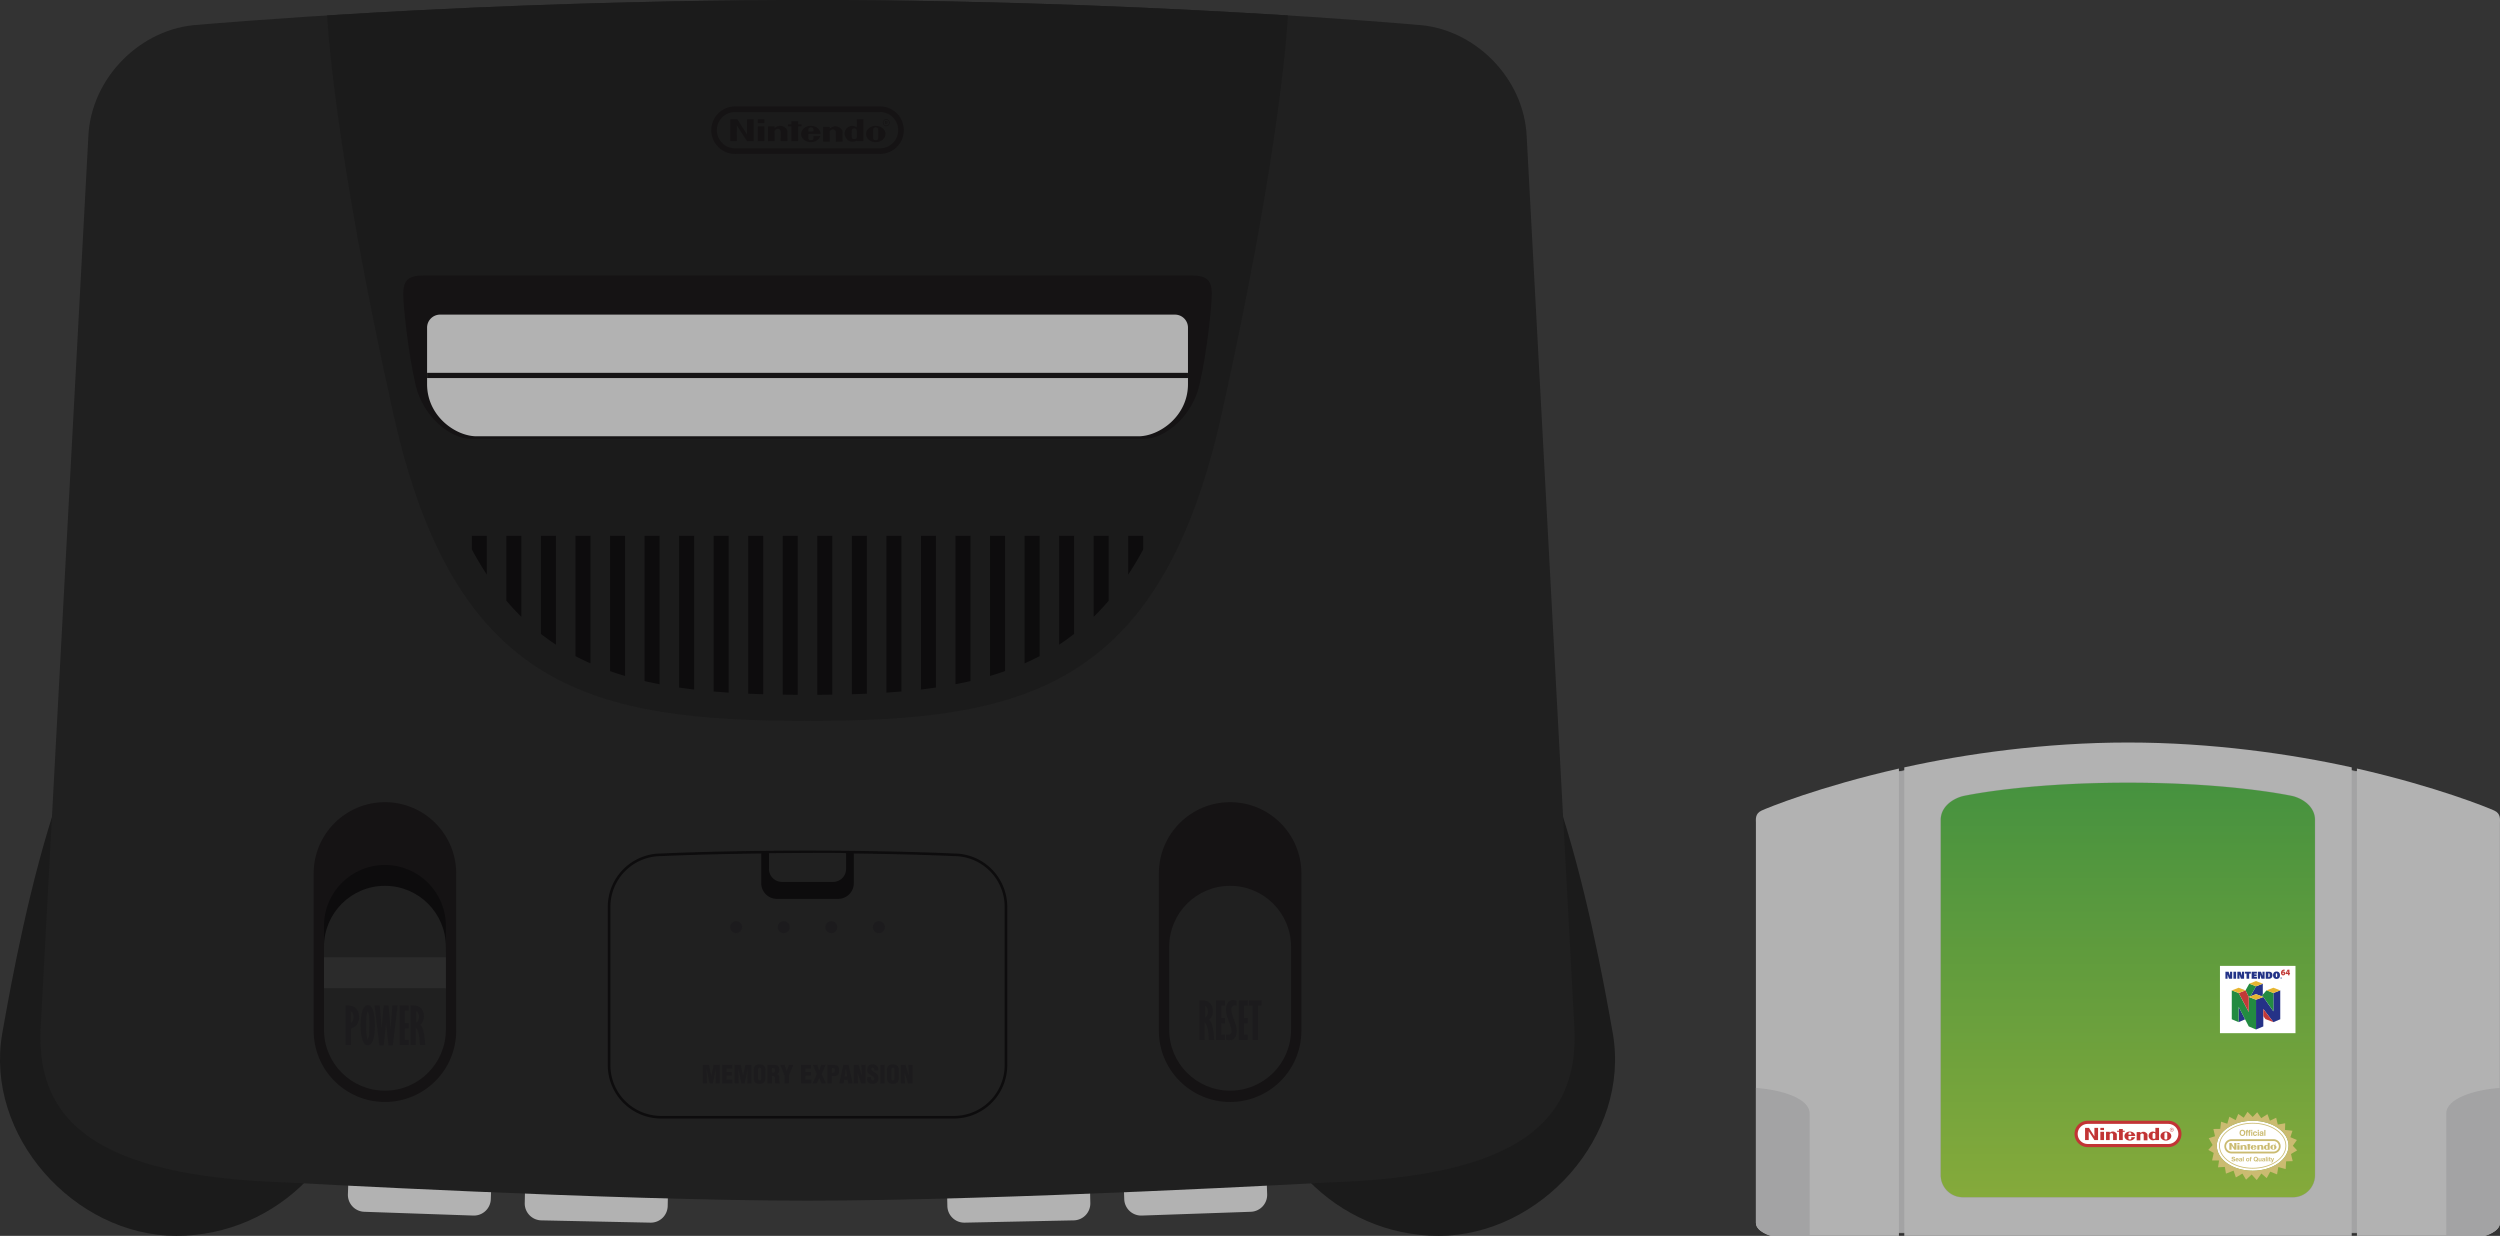 <svg xmlns="http://www.w3.org/2000/svg" viewBox="0 0 402.509 198.976"><rect x="0" y="0" width="402.509" height="198.976" fill="#333333" stroke="none"/><g fill="#1b1b1b"><path d="M201.975 168.611c0-16.77 13.281-65.135 29.664-65.135 16.384 0 24.977 45.546 28.02 62.862 2.903 16.517-11.636 32.638-28.02 32.638-16.383 0-29.664-13.595-29.664-30.365zM58.055 168.611c0-16.77-13.281-65.135-29.664-65.135-16.384 0-24.976 45.546-28.02 62.862-2.903 16.517 11.636 32.638 28.02 32.638s29.664-13.595 29.664-30.365z"/></g><g fill="#b2b2b2" stroke="#b2b2b2" stroke-width=".42" stroke-miterlimit="10"><path d="M78.812 193.07a2.518 2.518 0 0 1-2.604 2.43l-17.554-.609a2.519 2.519 0 0 1-2.43-2.604l.174-5.035a2.519 2.519 0 0 1 2.605-2.43l17.553.61a2.52 2.52 0 0 1 2.43 2.604l-.174 5.034zM107.291 194.176a2.518 2.518 0 0 1-2.571 2.465l-17.561-.367a2.518 2.518 0 0 1-2.465-2.571l.105-5.036a2.52 2.52 0 0 1 2.571-2.466l17.56.368a2.517 2.517 0 0 1 2.465 2.57l-.104 5.037zM181.218 193.07a2.518 2.518 0 0 0 2.605 2.43l17.553-.609a2.519 2.519 0 0 0 2.43-2.604l-.175-5.035a2.518 2.518 0 0 0-2.605-2.43l-17.553.61a2.52 2.52 0 0 0-2.43 2.604l.175 5.034zM152.739 194.176a2.518 2.518 0 0 0 2.571 2.465l17.561-.367a2.517 2.517 0 0 0 2.465-2.571l-.105-5.036a2.519 2.519 0 0 0-2.571-2.466l-17.561.368a2.518 2.518 0 0 0-2.465 2.57l.105 5.037z"/></g><path d="M130.015 0c53.592 0 98.018 3.988 98.018 3.988 9.306.49 17.351 8.535 17.771 17.981l7.696 143.846c.561 14.412-8.535 23.578-39.459 24.557 0 0-52.788 2.94-84.026 2.94s-84.027-2.94-84.027-2.94c-30.923-.979-40.018-10.145-39.458-24.558l7.696-143.846c.42-9.446 8.466-17.491 17.771-17.981C31.996 3.988 76.424 0 130.015 0z" fill="#202020"/><path d="M207.357 2.482s-.818 19.976-10.684 64.263c-9.864 44.287-31.956 49.325-66.658 49.325s-56.793-5.038-66.658-49.325C53.492 22.458 52.674 2.482 52.674 2.482 70.653 1.339 99.204 0 131.012 0c30.641 0 58.286 1.365 76.345 2.482z" fill="#1b1b1b"/><path d="M130.086 70.663h54.094c3.412 0 7.753-3.639 8.925-8.641 1.172-5.002 1.994-12.515 1.994-14.745 0-2.229-.892-2.92-3.27-2.92H68.2c-2.377 0-3.27.69-3.27 2.92 0 2.231.822 9.743 1.994 14.745 1.171 5.002 5.513 8.641 8.925 8.641h54.237z" fill="#151314"/><path d="M130.05 70.244h53.242c3.359 0 7.976-3.219 7.976-8.396v-9.095c0-1.16-.939-2.099-2.099-2.099H70.861a2.099 2.099 0 0 0-2.099 2.099v9.095c0 5.177 4.617 8.396 7.976 8.396H130.05z" fill="#b2b2b2"/><g fill="#0d0c0d"><path d="M181.648 86.265v6.243a51.386 51.386 0 0 0 2.414-4.053v-2.19h-2.414zM176.086 86.265v13.044a38.498 38.498 0 0 0 2.414-2.594v-10.45h-2.414zM170.524 86.265v17.53a36.868 36.868 0 0 0 2.414-1.732V86.265h-2.414zM164.962 86.265v20.539c.82-.363 1.625-.749 2.414-1.163V86.265h-2.414zM159.4 86.265v22.563a49.313 49.313 0 0 0 2.414-.78V86.265H159.4zM153.838 86.265v23.899a63.12 63.12 0 0 0 2.414-.51V86.265h-2.414zM148.276 86.265v24.75a87.988 87.988 0 0 0 2.413-.318V86.265h-2.413zM142.714 86.265v25.251a112.83 112.83 0 0 0 2.414-.183V86.265h-2.414zM137.151 86.265v25.51c.814-.023 1.618-.054 2.414-.088V86.265h-2.414zM131.589 86.265v25.601c.814-.004 1.617-.012 2.414-.024V86.265h-2.414zM126.027 86.265v25.577c.797.011 1.602.02 2.414.024V86.265h-2.414zM120.465 86.265v25.422c.796.034 1.601.064 2.414.088v-25.51h-2.414zM114.903 86.265v25.068c.796.069 1.6.13 2.414.183V86.265h-2.414zM109.341 86.265v24.432c.794.116 1.599.222 2.413.318v-24.75h-2.413zM103.779 86.265v23.389c.792.184 1.598.354 2.413.51V86.265h-2.413zM98.217 86.265v21.783c.791.279 1.596.539 2.414.78V86.265h-2.414zM92.655 86.265v19.376c.788.413 1.593.8 2.413 1.163V86.265h-2.413zM87.092 86.265v15.798c.787.612 1.59 1.192 2.414 1.732v-17.53h-2.414zM81.53 86.265v10.45a38.759 38.759 0 0 0 2.414 2.594V86.265H81.53zM75.968 86.265v2.19a51.693 51.693 0 0 0 2.414 4.053v-6.243h-2.414z"/></g><path d="M161.964 171.497a8.38 8.38 0 0 1-8.379 8.38h-47.138a8.38 8.38 0 0 1-8.38-8.38v-25.49a8.38 8.38 0 0 1 8.38-8.38s9.262-.463 23.569-.463c14.306 0 23.569.463 23.569.463a8.38 8.38 0 0 1 8.379 8.38v25.49z" fill="none" stroke="#0d0c0d" stroke-width=".42" stroke-miterlimit="10"/><path d="M137.466 142.202a2.52 2.52 0 0 1-2.519 2.519h-9.865a2.52 2.52 0 0 1-2.519-2.519v-4.885h14.902v4.885z" fill="#0d0c0d"/><path d="M136.224 139.893a2.099 2.099 0 0 1-2.099 2.099h-8.221a2.099 2.099 0 0 1-2.099-2.099v-2.519s12.289-.13 12.418 0v2.519z" fill="#202020"/><path fill="none" stroke="#151314" stroke-width=".84" stroke-miterlimit="10" d="M68.762 60.448h122.506"/><path d="M209.529 165.946c0 6.337-5.137 11.475-11.474 11.475-6.337 0-11.475-5.138-11.475-11.475v-25.32c0-6.337 5.137-11.474 11.475-11.474 6.337 0 11.474 5.137 11.474 11.474v25.32z" fill="#151314"/><path d="M207.866 165.791c0 5.418-4.393 9.811-9.811 9.811-5.419 0-9.811-4.393-9.811-9.811v-13.359c0-5.418 4.392-9.811 9.811-9.811s9.811 4.393 9.811 9.811v13.359z" fill="#202020"/><path d="M73.45 165.946c0 6.337-5.137 11.475-11.474 11.475-6.337 0-11.475-5.138-11.475-11.475v-25.32c0-6.337 5.137-11.474 11.475-11.474 6.337 0 11.474 5.137 11.474 11.474v25.32z" fill="#151314"/><path d="M71.786 149.074c0-5.419-4.393-9.812-9.811-9.812-5.419 0-9.812 4.393-9.812 9.812v4.212h19.623v-4.212z" fill="#0d0c0d"/><path d="M71.786 165.791c0 5.418-4.393 9.811-9.811 9.811-5.419 0-9.812-4.393-9.812-9.811v-13.359c0-5.418 4.393-9.811 9.812-9.811s9.811 4.393 9.811 9.811v13.359z" fill="#202020"/><path fill="#2b2b2b" d="M52.164 154.131h19.623v4.98H52.164z"/><g fill-rule="evenodd" clip-rule="evenodd" fill="#151314"><path d="M130.017 17.134c3.865 0 7.731.001 11.596-.002.716 0 1.39.153 2.004.523 1.048.632 1.686 1.554 1.856 2.769a3.804 3.804 0 0 1-2.602 4.17 3.976 3.976 0 0 1-1.248.187h-20.594c-.921 0-1.841.007-2.76-.003-1.727-.018-3.254-1.25-3.646-2.931a3.825 3.825 0 0 1 2.53-4.524 3.979 3.979 0 0 1 1.268-.189h11.596zm0 6.745h11.586c.205 0 .407-.014.608-.049 1.618-.287 2.694-1.892 2.336-3.486a2.916 2.916 0 0 0-2.873-2.306h-23.316c-.686 0-1.298.213-1.837.637-1.249.984-1.469 2.837-.478 4.08.607.762 1.408 1.125 2.378 1.125 3.866-.002 7.731-.001 11.596-.001z"/><path d="M120.278 21.633v-.101c0-.745.001-1.49-.002-2.234 0-.081.021-.1.1-.099.296.004.592.003.888.001.062-.001.08.015.08.079a946.97 946.97 0 0 0 0 3.371c0 .067-.018.085-.085.084-.3-.003-.599-.003-.898.001-.064 0-.095-.023-.127-.073-.507-.789-1.017-1.577-1.525-2.364-.02-.029-.038-.058-.075-.086v.096c0 .77-.003 1.541.003 2.311 0 .101-.029.119-.122.117a26.757 26.757 0 0 0-.85-.001c-.067.001-.093-.011-.093-.086.003-1.121.003-2.242 0-3.362 0-.077.026-.086.092-.085.321.003.643.003.964-.001.066-.001.102.024.135.076l1.495 2.36c.007-.003.013-.003.02-.004zM137.95 20.494c0-.347-.002-.677 0-1.007 0-.092-.039-.211.015-.268.054-.059.174-.017.266-.017.232-.003.465.001.697-.002.063-.001.087.009.087.08-.002 1.124-.002 2.248-.001 3.372.001.06-.013.083-.078.082-.302-.003-.605-.001-.907-.001-.035 0-.075.017-.083-.047-.007-.057-.047-.009-.064-.003a1.904 1.904 0 0 1-.585.127c-.481.022-.833-.207-1.083-.595-.567-.88.012-1.731.697-1.912.331-.087.642-.026.938.137.029.013.056.029.101.054zm-.001 1.082c0-.168.004-.338 0-.506-.006-.24-.163-.404-.388-.411-.232-.007-.419.146-.428.382-.013.353-.008.706-.002 1.059.003.152.095.242.249.269a.914.914 0 0 0 .313.003c.165-.028.252-.123.256-.292.002-.167 0-.336 0-.504zM133.591 20.658c.119-.046.219-.108.319-.166.615-.354 1.324-.073 1.681.464a.43.43 0 0 1 .068.244c-.002.509-.002 1.019 0 1.528 0 .061-.008.088-.081.087a31.76 31.76 0 0 0-.926 0c-.067 0-.084-.019-.084-.085.003-.497.002-.994.002-1.49 0-.244-.295-.466-.534-.405a1.1 1.1 0 0 0-.212.084c-.161.081-.246.192-.239.39.014.474.002.949.006 1.422 0 .068-.018.084-.084.083-.3-.004-.599-.004-.898 0-.068 0-.084-.019-.083-.085.002-.742.002-1.483-.001-2.225 0-.071.024-.083.088-.082.295.003.591.005.888-.001.08-.001.097.026.089.097-.003.043.001.086.001.14zM124.709 20.583c.097-.052.184-.091.263-.141.506-.326 1.12-.208 1.532.184.185.175.292.366.282.635-.018.455-.008.911-.002 1.366 0 .091-.028.108-.112.107a25.757 25.757 0 0 0-.879 0c-.079.001-.102-.019-.101-.099.004-.487.002-.973.002-1.46 0-.268-.297-.489-.557-.417a1.08 1.08 0 0 0-.201.084c-.152.081-.236.185-.23.377.014.467.002.936.007 1.403.001.096-.028.114-.117.112a27.33 27.33 0 0 0-.859-.001c-.064.001-.087-.013-.087-.082.002-.745.002-1.49 0-2.234 0-.058.014-.076.074-.075.303.003.604.002.907 0 .06-.001.088.012.08.077-.006.047-.002.096-.002.164zM141.006 20.263c.382.002.739.107 1.051.344.668.508.683 1.372.036 1.906-.603.497-1.569.503-2.177.011-.657-.53-.636-1.436.045-1.936a1.742 1.742 0 0 1 1.045-.325zm-.426 1.309c0 .23-.002.459.001.688.002.165.083.257.244.294.084.019.17.017.256.012.208-.013.317-.121.319-.327.003-.441.004-.884 0-1.326-.002-.256-.16-.413-.401-.412-.26 0-.416.152-.419.414-.003.219 0 .439 0 .657zM131.132 21.564c-.299 0-.598.002-.897-.001-.064 0-.088.011-.086.081.005.197.001.395.002.592.003.206.108.315.316.329a.851.851 0 0 0 .247-.012c.172-.041.254-.142.258-.317a3.962 3.962 0 0 0 0-.267c-.001-.044.011-.061.058-.061.321.003.643.003.964 0 .077 0 .055.04.04.078a1.317 1.317 0 0 1-.578.662c-.624.374-1.484.307-2.025-.159-.594-.511-.596-1.315-.005-1.827.623-.539 1.668-.531 2.274.018.235.212.379.473.412.793.007.07-.005.095-.082.094-.3-.005-.599-.003-.898-.003zm-.57-.398h.152c.276 0 .276 0 .257-.279a.402.402 0 0 0-.406-.386c-.227-.006-.386.126-.41.349-.01.088-.003.178-.006.266-.002.047.023.051.059.05h.354zM127.418 21.533c0-.369-.002-.739.002-1.108.001-.068-.02-.086-.085-.083-.134.004-.268-.001-.401.002-.051.001-.071-.01-.073-.068-.008-.253-.01-.253.246-.253.083 0 .167-.002.249.001.05.003.066-.011.065-.063-.004-.124.001-.248-.003-.373-.001-.054.016-.069.07-.069.315.002.63.002.945 0 .058 0 .078.013.076.074-.005.121.001.242-.003.363-.001.055.016.069.069.068.14-.004.28.001.42-.002.053-.002.068.014.069.067.004.253.005.252-.248.254-.101.001-.235-.043-.292.019-.05.055-.017.187-.017.285-.001.663-.001 1.325.002 1.986 0 .08-.019.102-.1.101a34.274 34.274 0 0 0-.907-.001c-.066.001-.086-.015-.085-.083.003-.372.001-.745.001-1.117zM123.064 21.537c0 .369-.002.739.002 1.108.001.072-.018.09-.089.089a37.551 37.551 0 0 0-.888-.001c-.065.001-.086-.017-.086-.084.002-.742.002-1.483 0-2.226 0-.069.021-.083.086-.082.299.003.599.003.897 0 .062-.001.081.015.08.078-.003.373-.002.746-.002 1.118zM122.531 19.836c-.153-.001-.306-.003-.459 0-.055.001-.07-.017-.069-.07a17.07 17.07 0 0 0 0-.506c0-.044.01-.06.058-.06.315.002.63.002.946 0 .046 0 .059.015.059.06-.003.172-.003.344 0 .515.001.054-.021.062-.067.062-.156-.003-.312-.001-.468-.001zM142.697 19.184c.294 0 .549.264.55.571 0 .289-.26.55-.548.55a.553.553 0 0 1-.545-.549.557.557 0 0 1 .543-.572zm-.002 1.033a.473.473 0 0 0 .466-.458c.001-.263-.211-.487-.461-.488-.261-.001-.458.205-.46.482 0 .26.198.463.455.464z"/><path d="M142.497 19.722c0-.015-.001-.032 0-.047.007-.065-.031-.165.02-.187a.386.386 0 0 1 .27.003c.105.036.141.193.056.279-.045.047-.037.075-.009.118.017.026.05.056-.004.084-.056.03-.052-.025-.071-.047a.253.253 0 0 1-.034-.057c-.023-.054-.069-.035-.107-.035-.056 0-.029.046-.032.072-.004.031.006.064-.045.064-.051-.001-.042-.035-.044-.066v-.181zm.181.013c.066.006.122.003.124-.08.002-.095-.064-.09-.131-.095-.075-.006-.085.021-.089.089-.004.084.03.101.096.086z"/></g><g fill="#1c1b1d"><path d="M55.633 161.882h.273c.464 0 .818.068 1.064.203s.448.351.607.646.238.629.238 1.002c0 .315-.058.609-.172.881s-.284.498-.508.678a1.883 1.883 0 0 1-.645.316v2.641h-.859v-6.367zm.86.945v1.863c.286-.19.43-.502.43-.938 0-.229-.036-.42-.107-.574s-.18-.27-.323-.351zM58.063 165.148c0-1.229.132-2.121.395-2.676.203-.427.456-.641.758-.641.141 0 .278.052.414.156s.261.291.375.561.202.63.262 1.082.09.934.09 1.447c0 1.297-.157 2.213-.473 2.75-.185.315-.402.473-.652.473-.352 0-.624-.25-.816-.75-.236-.617-.353-1.418-.353-2.402zm1.153-2.336c-.067.115-.118.24-.152.377s-.059.382-.074.736a33.98 33.98 0 0 0-.035 1.316c0 .721.028 1.241.086 1.559.036.203.095.381.176.535.075-.151.129-.296.16-.436s.052-.385.063-.736c.019-.651.027-1.126.027-1.426 0-.669-.027-1.148-.082-1.438a1.625 1.625 0 0 0-.169-.487zM60.298 161.882h.863l.271 3.707.352-3.707h.758l.355 3.758.271-3.758h.848l-.766 6.418h-.705l-.383-3.543-.379 3.543h-.706l-.779-6.418zM64.329 161.882h1.465v.844h-.605v2.008h.605v.828h-.605v1.852h.605v.836h-1.465v-6.368zM66.079 161.882h.461c.539 0 .959.155 1.26.465s.451.744.451 1.301c0 .315-.062.595-.184.84a1.64 1.64 0 0 1-.402.5c.133.146.23.284.293.414.13.276.233.63.311 1.063s.143 1.027.197 1.785h-.867c-.036-.948-.122-1.643-.258-2.086-.102-.333-.235-.568-.402-.703v2.789h-.859v-6.368zm.929.918v1.832a.657.657 0 0 0 .326-.333c.079-.163.119-.357.119-.583 0-.236-.039-.433-.117-.59s-.187-.267-.328-.326z"/></g><g fill="#1c1b1d"><path d="M193.102 161.066h.461c.539 0 .959.155 1.26.465s.451.744.451 1.301c0 .315-.062.595-.184.84a1.64 1.64 0 0 1-.402.5c.133.146.23.284.293.414.13.276.233.63.311 1.063s.143 1.027.197 1.785h-.867c-.036-.948-.122-1.643-.258-2.086-.102-.333-.235-.568-.402-.703v2.789h-.859v-6.368zm.93.918v1.832a.657.657 0 0 0 .326-.333c.079-.163.119-.357.119-.583 0-.236-.039-.433-.117-.59s-.187-.266-.328-.326zM195.77 161.066h1.465v.844h-.605v2.008h.605v.828h-.605v1.852h.605v.836h-1.465v-6.368zM197.407 166.507a.94.94 0 0 0 .367.086c.153 0 .275-.049.365-.148s.135-.245.135-.438c0-.154-.017-.301-.051-.441-.065-.279-.185-.64-.359-1.084s-.304-.847-.387-1.209a3.098 3.098 0 0 1-.07-.688c0-.547.106-.945.318-1.195s.489-.375.83-.375c.159 0 .341.033.547.098v.848a.774.774 0 0 0-.328-.086c-.146 0-.27.06-.371.18s-.152.294-.152.523c0 .151.017.299.05.445a8.3 8.3 0 0 0 .328 1.02c.193.508.334.962.423 1.363.044.203.066.42.066.652 0 .458-.111.811-.334 1.057s-.501.369-.834.369c-.146 0-.327-.034-.543-.102v-.875zM199.438 161.066h1.465v.844h-.605v2.008h.605v.828h-.605v1.852h.605v.836h-1.465v-6.368zM201.067 161.066h2.066v.832h-.602v5.535h-.859v-5.535h-.605v-.832z"/></g><g fill="#1c1b1d"><path d="M113.157 174.432v-2.999h.991l.363 1.771h.009l.375-1.771h.983v2.999h-.671l.071-2.351h-.008l-.495 2.351h-.524l-.483-2.351h-.008l.063 2.351h-.666zM116.257 174.432v-2.999h1.611v.6h-.907v.552h.879v.6h-.879v.648h.955v.6h-1.659zM118.269 174.432v-2.999h.991l.363 1.771h.009l.375-1.771h.983v2.999h-.671l.071-2.351h-.008l-.495 2.351h-.524l-.483-2.351h-.008l.063 2.351h-.666zM123.251 173.476c0 .676-.235 1.027-.947 1.027-.711 0-.959-.352-.959-1.027v-1.219c0-.576.344-.896.959-.896.616 0 .947.32.947.896v1.219zm-.703-1.171c0-.184-.016-.404-.248-.404-.224 0-.252.22-.252.404v1.231c0 .172.028.428.256.428.229 0 .244-.256.244-.428v-1.231zM124.28 174.432h-.703v-2.999h1.027c.576 0 .863.232.863.828 0 .32-.076.548-.371.684v.008c.195.044.335.18.348.388.02.24.023.755.063.947.017.04.036.076.068.104v.04h-.768a.598.598 0 0 1-.04-.172c-.012-.264.004-.512-.016-.696-.021-.184-.076-.304-.24-.315h-.232v1.183zm0-1.723h.24c.204 0 .252-.188.252-.372 0-.356-.148-.372-.492-.364v.736zM126.668 172.413h.008l.36-.979h.703l-.724 1.739v1.259h-.703v-1.259l-.708-1.739h.712l.352.979zM128.968 174.432v-2.999h1.611v.6h-.907v.552h.879v.6h-.879v.648h.955v.6h-1.659zM131.9 172.345h.008l.32-.912h.703l-.623 1.503.651 1.495h-.703l-.34-.896h-.009l-.399.896h-.672l.668-1.495-.632-1.503h.699l.329.912zM133.22 174.432v-2.999h.836c.271 0 .663.024.859.248.164.184.195.408.195.652 0 .324-.075.688-.396.835-.244.12-.527.084-.792.096v1.167h-.702zm.704-1.707c.133-.004.284.012.396-.076.071-.08.088-.2.088-.304 0-.116-.012-.292-.132-.348-.068-.024-.164-.024-.276-.024h-.076v.752zM135.121 174.432l.655-2.999h.848l.651 2.999h-.711l-.101-.583h-.552l-.084.583h-.706zm1.079-2.455h-.008l-.204 1.343h.408l-.196-1.343zM138.091 172.753l-.008.008.064 1.671h-.668v-2.999h.724l.544 1.675h.012l-.068-1.675h.668v2.999h-.72l-.548-1.679zM140.249 173.428v.212c0 .172.056.324.279.324.164 0 .236-.148.236-.3 0-.252-.208-.348-.392-.46-.216-.124-.4-.24-.532-.392a.876.876 0 0 1-.204-.6c0-.564.34-.852.884-.852.611 0 .924.408.892.972h-.647c-.008-.176 0-.416-.232-.432-.144-.012-.228.068-.243.2-.021.18.071.271.212.368.264.168.491.272.655.424s.26.352.26.715c0 .576-.319.896-.903.896-.644 0-.916-.359-.916-.755v-.32h.651zM141.737 174.432v-2.999h.703v2.999h-.703zM144.712 173.476c0 .676-.235 1.027-.947 1.027-.711 0-.959-.352-.959-1.027v-1.219c0-.576.344-.896.959-.896.616 0 .947.32.947.896v1.219zm-.704-1.171c0-.184-.016-.404-.248-.404-.224 0-.252.22-.252.404v1.231c0 .172.028.428.256.428.229 0 .244-.256.244-.428v-1.231zM145.652 172.753l-.008.008.064 1.671h-.668v-2.999h.724l.544 1.675h.012l-.068-1.675h.668v2.999h-.72l-.548-1.679z"/></g><g fill="#1c1b1d"><circle cx="118.523" cy="149.275" r=".965"/><circle cx="133.846" cy="149.275" r=".965"/><circle cx="141.507" cy="149.275" r=".965"/><circle cx="126.185" cy="149.275" r=".965"/></g><g><path d="M342.616 198.474h-38.043v-73.997c10.321-2.129 23.89-3.927 38.043-3.927 14.153 0 27.722 1.798 38.043 3.927v73.997h-38.043z" fill="#a3a3a4" stroke="#a3a3a4" stroke-width=".125" stroke-linecap="round" stroke-linejoin="round" stroke-miterlimit="10"/><path d="M342.616 198.976h-36.019V123.55c9.772-2.17 22.619-4.003 36.019-4.003 13.4 0 26.247 1.833 36.018 4.003v75.425h-36.018zM379.474 198.56v-74.823c12.8 2.908 21.183 6.336 22.118 6.769 1.065.495.908 1.409.908 1.952v64.428c0 1.421-2.413 2.089-2.413 2.089h-20.613v-.415z" fill="#b2b2b2"/><path d="M393.862 198.976h6.233s2.413-.668 2.413-2.089V175.16c-4.176.292-8.646 1.713-8.646 4.095v19.721z" fill="#a3a3a4"/><path d="M305.734 198.56v-74.823c-12.801 2.908-21.185 6.336-22.118 6.769-1.065.495-.909 1.409-.909 1.952v64.428c0 1.421 2.413 2.089 2.413 2.089h20.614v-.415z" fill="#b2b2b2"/><path d="M291.357 198.976h-6.234s-2.413-.668-2.413-2.089V175.16c4.176.292 8.647 1.713 8.647 4.095v19.721z" fill="#a3a3a4"/><path d="M369.16 192.75a3.552 3.552 0 0 0 3.552-3.553V132c0-1.962-1.697-3.307-3.509-3.804 0 0-9.594-2.173-26.611-2.173-17.019 0-26.612 2.173-26.612 2.173-1.811.496-3.509 1.842-3.509 3.804v57.197a3.553 3.553 0 0 0 3.553 3.553h53.136z" fill="#a3a3a4" stroke="#a3a3a4" stroke-width=".125" stroke-linecap="round" stroke-linejoin="round" stroke-miterlimit="10"/><linearGradient id="a" gradientUnits="userSpaceOnUse" x1="342.591" y1="192.75" x2="342.591" y2="126.024"><stop offset="0" stop-color="#85aa3b"/><stop offset="1" stop-color="#46923f"/></linearGradient><path d="M369.16 192.75a3.552 3.552 0 0 0 3.552-3.553V132c0-1.962-1.697-3.307-3.509-3.804 0 0-9.594-2.173-26.611-2.173-17.019 0-26.612 2.173-26.612 2.173-1.811.496-3.509 1.842-3.509 3.804v57.197a3.553 3.553 0 0 0 3.553 3.553h53.136z" fill="url(#a)"/><path d="M362.688 180.444c3.19 0 5.776 1.802 5.776 4.023 0 2.222-2.586 4.024-5.776 4.024s-5.776-1.801-5.776-4.023c0-2.222 2.586-4.024 5.776-4.024z" fill="#fff"/><path d="M369.153 184.47l.691.74-.987.593.277 1.146-1.062.029-.073 1.248-1.184-.326-.2 1.178-1.096-.435-.571 1.038-.856-.74-.746 1.052-.822-.893-.898.834-.586-.982-1.059.623-.366-1.099-1.226.483-.18-1.084-1.097.068.164-1.104-1.122-.005.262-1.205-.87-.489.692-.786-.621-1.094 1.011-.32-.266-1.17 1.109-.015.128-1.16 1.003.333.332-1.131 1.013.548.419-1 .878.61.616-.951.829.828.732-.757.642.955 1.003-.645.398 1.054 1.008-.477.259 1.099 1.195-.213-.036 1.076 1.207.13-.342 1.039 1.052.451-.654.926zm-.688-.002c0-2.222-2.586-4.023-5.776-4.023s-5.776 1.802-5.776 4.023c0 2.222 2.586 4.024 5.776 4.024s5.776-1.802 5.776-4.024z" fill="#cbbb71"/><path d="M360.776 182.397c0-.267.152-.333.259-.333.108 0 .259.066.259.333s-.151.334-.259.334c-.108 0-.259-.067-.259-.334zm-.199 0c0 .447.332.502.458.502s.458-.054.458-.502c0-.447-.332-.502-.458-.502s-.458.055-.458.502zm1.249.477h-.186v-.573h-.102v-.133h.102v-.057c0-.147.08-.202.207-.202.054 0 .08.001.096.002v.15h-.052c-.064 0-.065.02-.065.079v.028h.121v.133h-.121v.573zm.416 0h-.186v-.573h-.102v-.133h.102v-.057c0-.147.08-.202.207-.202.054 0 .08.001.095.002v.15h-.052c-.064 0-.065.02-.065.079v.028h.121v.133h-.121l.001.573zm.392-.706v.706h-.186v-.706h.186zm0-.085h-.186v-.172h.186v.172zm.759.533a.303.303 0 0 1-.323.276c-.266 0-.327-.203-.327-.351 0-.228.1-.391.339-.391.112 0 .295.051.312.271h-.189c-.008-.046-.037-.119-.124-.114-.117 0-.148.116-.148.204 0 .077.002.229.143.229.095 0 .126-.09.126-.123l.191-.001zm.295-.448v.706h-.186v-.706h.186zm0-.085h-.186v-.172h.186v.172zm.541.538c0 .085-.083.138-.166.138-.036 0-.086-.02-.086-.085 0-.077.057-.094.126-.106.077-.012.107-.024.126-.038v.091zm.182-.267c0-.174-.182-.204-.281-.204-.144 0-.295.031-.316.247h.179c.005-.041.021-.098.114-.098.048 0 .122.004.122.082 0 .04-.036.052-.065.056l-.167.025c-.118.017-.206.088-.206.225 0 .145.109.205.215.205a.286.286 0 0 0 .228-.103.336.336 0 0 0 .017.085h.2v-.028c-.023-.008-.041-.027-.041-.11v-.382h.001zm.331.52h-.186v-.953h.186" fill="#cbbb71"/><path d="M362.688 188.158c2.985 0 5.413-1.655 5.413-3.69s-2.428-3.69-5.413-3.69c-2.985 0-5.413 1.655-5.413 3.69 0 2.034 2.429 3.69 5.413 3.69zm-5.279-3.69c0-1.961 2.368-3.557 5.28-3.557 2.911 0 5.28 1.596 5.28 3.557s-2.368 3.557-5.28 3.557c-2.912 0-5.28-1.596-5.28-3.557z" fill="#cbbb71"/><g fill="#cbbb71"><path d="M366.093 185.709a1.148 1.148 0 0 0 0-2.294h-6.866a1.148 1.148 0 0 0 0 2.294h6.866zm-6.867-.297a.85.85 0 0 1 0-1.698h6.866a.85.85 0 0 1 0 1.698h-6.866z"/><path d="M358.932 185.11v-1.08h.337l.45.7.002-.7h.35v1.08h-.35c-.03-.066-.434-.696-.434-.696v.696h-.355zm2.13-.721c.011.014.03.029.038.035.033-.022.059-.041.094-.053.266-.091.404.062.431.087.122.112.084.418.092.652h-.354s.006-.44.001-.499c-.004-.052-.079-.115-.122-.117-.073-.003-.164.035-.168.118-.008.168.003.499.003.499h-.346v-.722h.331zm.823.721v-.708h-.157v-.097h.156v-.103h.347v.102h.165l-.001.097h-.164v.708m.137-.362c-.006-.237.213-.386.4-.395.088-.004.179-.011.258.026.05.024.108.032.15.071a.406.406 0 0 1 .135.304l-.592-.002c0 .093-.052.305.11.309.062.002.097-.01.12-.063a.291.291 0 0 0 .014-.132c.06.004.311-.004.342-.003-.068.189-.272.271-.47.271-.082-.001-.458-.038-.467-.386zm.351-.113l.239-.001c0-.041 0-.063-.005-.097-.006-.045-.042-.108-.117-.105-.102.004-.117.062-.117.125v.078zm2.872.267c-.062-.082-.071-.242-.013-.361a.475.475 0 0 1 .249-.203.764.764 0 0 1 .371-.008.43.43 0 0 1 .284.21.383.383 0 0 1-.017.362.493.493 0 0 1-.234.181.844.844 0 0 1-.368.007.48.48 0 0 1-.272-.188zm.441.124c.098.001.12-.076.122-.124.004-.11-.002-.246-.002-.362 0-.059-.033-.138-.122-.138-.128 0-.123.1-.125.138-.003.063-.003.279-.002.361.001.029.014.125.129.125zm-.609.085h-.312a.613.613 0 0 1-.007-.042c-.087.068-.437.101-.572-.184a.554.554 0 0 1 .004-.324c.082-.184.273-.225.409-.217.054.003.159.059.159.059l.001-.395h.319c-.002.001.002 1.103-.001 1.103zm-.326-.182c.01-.032.005-.239.005-.34a.193.193 0 0 0-.028-.081c-.026-.032-.047-.049-.1-.047a.118.118 0 0 0-.11.101c-.008.101-.014.205.002.335.004.031.018.06.046.08.076.054.166.013.185-.048zm-4.523.182v-.73h-.357v.73m.357-.853v-.227h-.357v.227m3.549.126c.011.014.03.029.038.036.033-.022.059-.041.094-.054.266-.091.404.062.431.087.122.112.084.418.092.652h-.354s.006-.44.001-.499c-.004-.052-.079-.115-.122-.117-.073-.003-.164.035-.168.118-.008.168-.005.504-.005.504h-.335v-.728l.328.001zm2.548-.117h-.023v-.109h.041c.028 0 .045.008.045.033 0 .02-.012.027-.026.028l.028.048h-.028l-.025-.046h-.011l-.001.046zm.021-.065c.01 0 .017-.002.017-.014 0-.011-.012-.012-.021-.012h-.016v.026h.02zm-.003.112c-.054 0-.102-.037-.102-.101s.048-.101.102-.101c.054 0 .102.037.102.101a.1.1 0 0 1-.102.101zm0-.18c-.04 0-.073.031-.073.078s.032.078.073.078c.039 0 .072-.031.072-.078 0-.046-.033-.078-.072-.078z"/></g><g fill="#cbbb71"><path d="M359.439 186.802c.008.017.02.03.034.04a.14.14 0 0 0 .051.023.235.235 0 0 0 .06.007l.045-.003a.139.139 0 0 0 .045-.014c.015-.006.025-.016.035-.027s.014-.026.014-.044a.06.06 0 0 0-.019-.047.14.14 0 0 0-.048-.03c-.021-.008-.043-.015-.068-.021l-.077-.02c-.026-.007-.053-.015-.078-.024a.22.22 0 0 1-.116-.096.167.167 0 0 1-.019-.083.19.19 0 0 1 .085-.163.272.272 0 0 1 .086-.04.424.424 0 0 1 .204 0 .258.258 0 0 1 .091.04.19.19 0 0 1 .063.072.214.214 0 0 1 .023.105h-.151a.133.133 0 0 0-.014-.053.096.096 0 0 0-.03-.033c-.013-.008-.027-.014-.044-.017s-.034-.005-.054-.005a.164.164 0 0 0-.038.004.091.091 0 0 0-.034.014.075.075 0 0 0-.025.025.063.063 0 0 0-.01.038c0 .014.003.025.008.034.005.009.016.017.031.024s.037.015.065.022a2.534 2.534 0 0 0 .164.043.24.24 0 0 1 .131.095.177.177 0 0 1 .025.099.212.212 0 0 1-.019.091.21.21 0 0 1-.057.073.276.276 0 0 1-.094.047.441.441 0 0 1-.341-.043.206.206 0 0 1-.067-.079.228.228 0 0 1-.023-.114h.151a.14.14 0 0 0 .015.06zM360.105 186.854c.021.021.052.031.092.031a.129.129 0 0 0 .074-.021.093.093 0 0 0 .038-.046h.125a.245.245 0 0 1-.092.133.28.28 0 0 1-.15.04.295.295 0 0 1-.11-.02.239.239 0 0 1-.135-.142.299.299 0 0 1-.019-.11c0-.039.006-.075.019-.108a.262.262 0 0 1 .054-.086.26.26 0 0 1 .191-.078.23.23 0 0 1 .195.093.304.304 0 0 1 .046.098.366.366 0 0 1 .01.115h-.373c.001.046.013.08.035.101zm.16-.272c-.017-.019-.043-.028-.077-.028a.138.138 0 0 0-.057.011.105.105 0 0 0-.055.065.172.172 0 0 0-.007.034h.231a.152.152 0 0 0-.035-.082zM360.545 186.537a.167.167 0 0 1 .056-.053c.022-.013.048-.022.076-.028s.058-.008.086-.008c.026 0 .053.001.079.005a.247.247 0 0 1 .073.021c.021.011.04.025.054.044s.021.044.021.076v.269a.48.48 0 0 0 .005.067.11.11 0 0 0 .014.048h-.145l-.006-.024-.004-.025a.18.18 0 0 1-.08.049.33.33 0 0 1-.094.014c-.024 0-.048-.003-.069-.009s-.04-.015-.056-.028-.028-.029-.037-.048a.15.15 0 0 1-.014-.069c0-.029.005-.053.016-.072a.117.117 0 0 1 .04-.045.16.16 0 0 1 .056-.026.705.705 0 0 1 .126-.021.41.41 0 0 0 .056-.009.096.096 0 0 0 .038-.018.04.04 0 0 0 .013-.034.074.074 0 0 0-.008-.036.058.058 0 0 0-.02-.021.1.1 0 0 0-.029-.01l-.035-.002a.108.108 0 0 0-.066.018c-.016.012-.025.032-.027.06h-.143a.153.153 0 0 1 .024-.085zm.28.2a.245.245 0 0 1-.029.008l-.032.005-.034.005-.031.008a.076.076 0 0 0-.046.034.08.08 0 0 0 0 .065.058.058 0 0 0 .02.021.09.09 0 0 0 .027.011.184.184 0 0 0 .033.003c.028 0 .05-.004.065-.014a.098.098 0 0 0 .034-.033.1.1 0 0 0 .013-.04.223.223 0 0 0 .003-.032v-.053a.071.071 0 0 1-.023.012zM361.246 186.264v.714h-.143v-.714h.143zM361.639 186.607a.24.24 0 0 1 .139-.141.29.29 0 0 1 .109-.019c.041 0 .078.006.11.019a.25.25 0 0 1 .085.055c.023.024.041.052.054.086s.02.071.02.113c0 .041-.007.079-.02.112a.233.233 0 0 1-.139.14.292.292 0 0 1-.11.019.29.29 0 0 1-.109-.019.25.25 0 0 1-.139-.14.306.306 0 0 1-.019-.112c0-.042.006-.079.019-.113zm.129.173a.21.21 0 0 0 .021.053.11.11 0 0 0 .039.038.121.121 0 0 0 .06.014.125.125 0 0 0 .061-.014c.017-.009.029-.022.039-.038s.017-.033.021-.053a.308.308 0 0 0 0-.122.147.147 0 0 0-.021-.053.118.118 0 0 0-.039-.038.122.122 0 0 0-.061-.014.124.124 0 0 0-.06.014.11.11 0 0 0-.039.038.21.21 0 0 0-.027.114c0 .021.002.041.006.061zM362.193 186.556v-.095h.085v-.04c0-.046.015-.083.043-.113s.072-.044.13-.044l.038.001.037.002v.106a.44.44 0 0 0-.052-.003c-.02 0-.033.004-.042.014-.008.009-.013.024-.013.045v.031h.099v.095h-.099v.422h-.142v-.422h-.084zM363.365 186.953a.34.34 0 0 1-.173.041.36.36 0 0 1-.147-.029.324.324 0 0 1-.179-.196.469.469 0 0 1 0-.294.384.384 0 0 1 .069-.12.315.315 0 0 1 .11-.08.367.367 0 0 1 .147-.029.329.329 0 0 1 .326.229.418.418 0 0 1 .024.148.383.383 0 0 1-.092.263l.089.081-.073.076-.101-.09zm-.022-.165a.209.209 0 0 0 .032-.067.39.39 0 0 0 .001-.188c-.007-.029-.018-.056-.033-.079s-.035-.042-.061-.055a.176.176 0 0 0-.09-.021c-.035 0-.065.007-.09.021s-.045.032-.06.055a.245.245 0 0 0-.034.079.39.39 0 0 0 0 .178.282.282 0 0 0 .034.077.165.165 0 0 0 .06.054.179.179 0 0 0 .09.021l.036-.001c.013 0 .021-.003.027-.009l-.067-.061.073-.078.082.074zM363.986 186.978v-.072h-.003a.174.174 0 0 1-.07.065.254.254 0 0 1-.182.005.147.147 0 0 1-.058-.042c-.014-.019-.023-.041-.029-.067s-.009-.056-.009-.088v-.318h.143v.292c0 .043.007.075.02.096.014.021.037.031.071.031.038 0 .066-.011.084-.034s.026-.061.026-.114v-.271h.142v.517h-.135zM364.248 186.537a.167.167 0 0 1 .056-.053c.022-.013.048-.022.076-.028s.058-.008.086-.008c.026 0 .053.001.079.005a.247.247 0 0 1 .073.021c.021.011.04.025.054.044s.021.044.021.076v.269a.48.48 0 0 0 .005.067.11.11 0 0 0 .014.048h-.145l-.006-.024-.004-.025a.18.18 0 0 1-.08.049.33.33 0 0 1-.094.014c-.024 0-.048-.003-.069-.009s-.04-.015-.056-.028-.028-.029-.037-.048a.15.15 0 0 1-.014-.069c0-.029.005-.053.016-.072a.117.117 0 0 1 .04-.045.16.16 0 0 1 .056-.026.705.705 0 0 1 .126-.021.41.41 0 0 0 .056-.009.096.096 0 0 0 .038-.018.04.04 0 0 0 .013-.034.074.074 0 0 0-.008-.036.058.058 0 0 0-.02-.021.1.1 0 0 0-.029-.01l-.035-.002a.108.108 0 0 0-.066.018c-.016.012-.025.032-.027.06h-.143a.153.153 0 0 1 .024-.085zm.28.2a.245.245 0 0 1-.029.008l-.032.005-.034.005-.031.008a.076.076 0 0 0-.046.034.08.08 0 0 0 0 .065.058.058 0 0 0 .02.021.09.09 0 0 0 .027.011.184.184 0 0 0 .033.003c.028 0 .05-.004.065-.014a.098.098 0 0 0 .034-.033.1.1 0 0 0 .013-.04.223.223 0 0 0 .003-.032v-.053a.071.071 0 0 1-.023.012zM364.949 186.264v.714h-.143v-.714h.143zM365.065 186.38v-.117h.143v.117h-.143zm.142.08v.517h-.143v-.517h.143zM365.603 186.46v.095h-.104v.256c0 .024.004.04.012.048s.023.012.048.012l.023-.001.021-.003v.11a.415.415 0 0 1-.04.004l-.043.001c-.021 0-.043-.001-.063-.004s-.037-.009-.052-.018-.027-.021-.035-.037a.128.128 0 0 1-.014-.063v-.305h-.086v-.095h.086v-.155h.143v.155h.104zM365.862 187.131a.204.204 0 0 1-.114.027l-.043-.001a.654.654 0 0 1-.044-.004v-.117l.041.004c.014.002.028.001.042.001a.056.056 0 0 0 .042-.022.072.072 0 0 0 .013-.042.087.087 0 0 0-.006-.032l-.181-.485h.151l.116.354h.002l.113-.354h.147l-.217.581a.15.15 0 0 1-.062.09z"/></g><g><path fill="#fff" d="M357.422 155.511h12.16v10.833h-12.16z"/><path d="M364.091 160.391l.228-.259v-1.753l-1.089.42-.902 1.608.902-.348.861.332z" fill="#253488"/><path d="M366.025 162.834v-2.956l1.105-.425v4.652l-1.105.467-1.623-2.121v2.806l-1.172.493v-4.793l1.172-.446 1.623 2.323z" fill="#253287"/><path d="M361.471 164.11l-1.037-2.012v2.474l1.037-.462z" fill="#253488"/><path d="M361.539 159.452l.519 1.058.27-.104.902-1.608-1.089-.425-.602 1.079zM364.091 160.391l.83-.939 1.105.425v2.956l-1.623-2.324-.312-.118z" fill="#238b41"/><path d="M363.23 165.749v-4.793l-1.172-.446v2.433l-1.629-3.065-1.105-.425v4.652l1.105.467v-2.474l1.629 3.159 1.172.492z" fill="#238b41"/><path d="M360.434 159.877l1.105-.425.519 1.058v2.433l-1.624-3.066zM364.402 163.606l.332.467 1.291.498-1.623-2.121v1.156z" fill="#c33937"/><path d="M362.063 160.51l1.172-.446 1.172.446-1.172.446-1.172-.446zM366.025 159.027l1.105.425-1.105.425-1.105-.425 1.105-.425zM360.434 159.027l1.105.425-1.105.425-1.105-.425 1.105-.425zM363.23 157.953l-1.089.42 1.089.425 1.089-.42-1.089-.425z" fill="#e6b531"/><path d="M364.796 156.449h.503c.431 0 .565.244.565.576 0 .342-.213.555-.539.555h-.529v-1.131zm.415.876h.041c.067 0 .114-.021.14-.067.026-.047.031-.135.031-.244 0-.109-.005-.197-.031-.244-.026-.047-.073-.067-.14-.067h-.041v.622zM366.528 156.418c.368 0 .555.244.555.596 0 .353-.182.596-.555.596-.368 0-.555-.244-.555-.596 0-.353.182-.596.555-.596zm0 .902c.067 0 .114-.031.114-.311 0-.27-.047-.311-.114-.311s-.114.036-.114.311.047.311.114.311zM367.28 157.341a.137.137 0 0 0-.135.135c0 .073.062.135.135.135a.137.137 0 0 0 .135-.135.137.137 0 0 0-.135-.135zm0 .244a.11.11 0 0 1-.109-.109.11.11 0 0 1 .109-.109.11.11 0 0 1 .109.109.11.11 0 0 1-.109.109z" fill="#233387"/><path d="M367.26 157.548h-.031v-.145h.062c.026 0 .052.01.052.036 0 .021-.01.031-.031.036.026.005.026.016.026.036 0 .01.005.026.01.036h-.036c-.005-.016-.005-.026-.005-.041 0-.01-.005-.021-.016-.021h-.031v.063zm0-.083h.026c.016 0 .021-.005.021-.021s-.01-.021-.021-.021h-.026v.042zM359.044 156.449v.648h-.005l-.228-.648h-.508v1.131h.342v-.654h.005l.228.654h.508v-1.131h-.342zM360.963 156.449v.648h-.005l-.228-.648h-.508v1.131h.342v-.654h.005l.228.654h.508v-1.131h-.342zM364.267 156.449v.648h-.005l-.228-.648h-.508v1.131h.342v-.654h.005l.228.654h.508v-1.131h-.342zM360.019 156.449v1.131h-.425v-1.131h.425zM361.7 157.579v-.825h-.27v-.306h.965v.306h-.27v.825h-.425zM362.939 156.75v.119h.389v.29h-.389v.124h.436v.296h-.851v-1.131h.84v.301h-.425z" fill="#233387"/><path d="M367.846 156.298h-.078c-.182.01-.249.083-.275.171h.005a.24.24 0 0 1 .171-.057c.14 0 .27.104.27.296 0 .187-.14.332-.332.332-.254 0-.363-.192-.363-.399 0-.166.057-.311.156-.399a.526.526 0 0 1 .358-.135h.083v.192h.005zm-.239.561c.057 0 .093-.057.093-.135 0-.062-.031-.135-.109-.135a.11.11 0 0 0-.099.067c-.005.01-.005.026-.005.052.006.073.042.151.12.151zM368.385 157.025v-.202h-.379v-.161l.301-.539h.301v.519h.093v.187h-.093v.202h-.228l.005-.006zm0-.39v-.156c0-.057.005-.119.005-.182h-.005a3.226 3.226 0 0 1-.083.182l-.073.15v.005h.156v.001z" fill="#c33d3a"/></g><g><path d="M349.102 184.692h-12.971c-1.171 0-2.124-.953-2.124-2.124s.953-2.124 2.124-2.124h12.97c1.171 0 2.124.953 2.124 2.124a2.126 2.126 0 0 1-2.123 2.124z" fill="#c23435"/><path d="M336.131 180.947c-.894 0-1.621.727-1.621 1.621s.727 1.621 1.621 1.621h12.97c.894 0 1.621-.727 1.621-1.621s-.727-1.621-1.621-1.621h-12.97z" fill="#fff"/><path d="M337.797 183.553v-1.96h-.59v1.371l-.87-1.371h-.634v1.96h.59v-1.415l.914 1.415h.59zm.958 0v-1.326h-.59v1.326h.59zm0-1.607v-.354h-.59v.354h.59zm2.063 1.607v-.914c0-.192-.368-.457-.56-.457h-.177c-.133 0-.28.118-.413.177v-.133h-.59v1.326h.59v-.914c0-.088.206-.192.295-.192.088 0 .25.103.25.192v.914l.605.001zm4.933.045v-.914c0-.192-.368-.457-.56-.457h-.177c-.133 0-.28.118-.413.177v-.133h-.589v1.326h.589v-.914c0-.088.206-.192.295-.192.088 0 .25.103.25.192v.914h.605v.001zm-3.975-.045v-1.326h.31v-.177h-.31v-.28h-.604v.28h-.31v.177h.31v1.326h.604zm1.135-1.371c-.472 0-.869.324-.869.722 0 .413.398.737.869.737.413 0 .752-.236.84-.545h-.604v.177c0 .147-.103.192-.236.192s-.221-.044-.221-.192v-.368h1.091c0-.399-.383-.723-.87-.723zm0 .133c.133 0 .236.088.236.236v.133h-.457v-.133c0-.148.088-.236.221-.236zm5.807-.133c-.486 0-.87.324-.87.722 0 .413.383.737.87.737.471 0 .869-.324.869-.737 0-.398-.397-.722-.869-.722zm0 .133c.132 0 .221.088.221.236v.722c0 .147-.089.192-.221.192-.147 0-.236-.044-.236-.192v-.722c0-.148.089-.236.236-.236zm-1.695-.722v.722s-.177-.133-.413-.133a.696.696 0 0 0-.678.678c0 .368.31.737.678.737.236 0 .413-.088.413-.088v.044h.59v-1.96h-.59zm-.221.81c.133 0 .221.103.221.236v.545c0 .133-.089.177-.221.177-.147 0-.236-.044-.236-.177v-.545c0-.133.089-.236.236-.236zm2.859-.197a.305.305 0 0 1-.304-.304c0-.178.133-.318.304-.318.165 0 .304.146.304.318a.312.312 0 0 1-.304.304zm0-.575c-.146 0-.256.117-.256.271 0 .141.115.256.256.256a.266.266 0 0 0 .256-.256c.001-.144-.119-.271-.256-.271zm.053.401l-.052-.091h-.066v.08h-.047v-.274h.127c.059 0 .09.049.09.097 0 .037-.018.075-.053.09l.043.075-.042.023zm-.118-.139h.08a.038.038 0 0 0 .031-.014.06.06 0 0 0 .011-.036c0-.019-.009-.05-.043-.05h-.08v.1h.001z" fill="#c23435"/></g></g></svg>